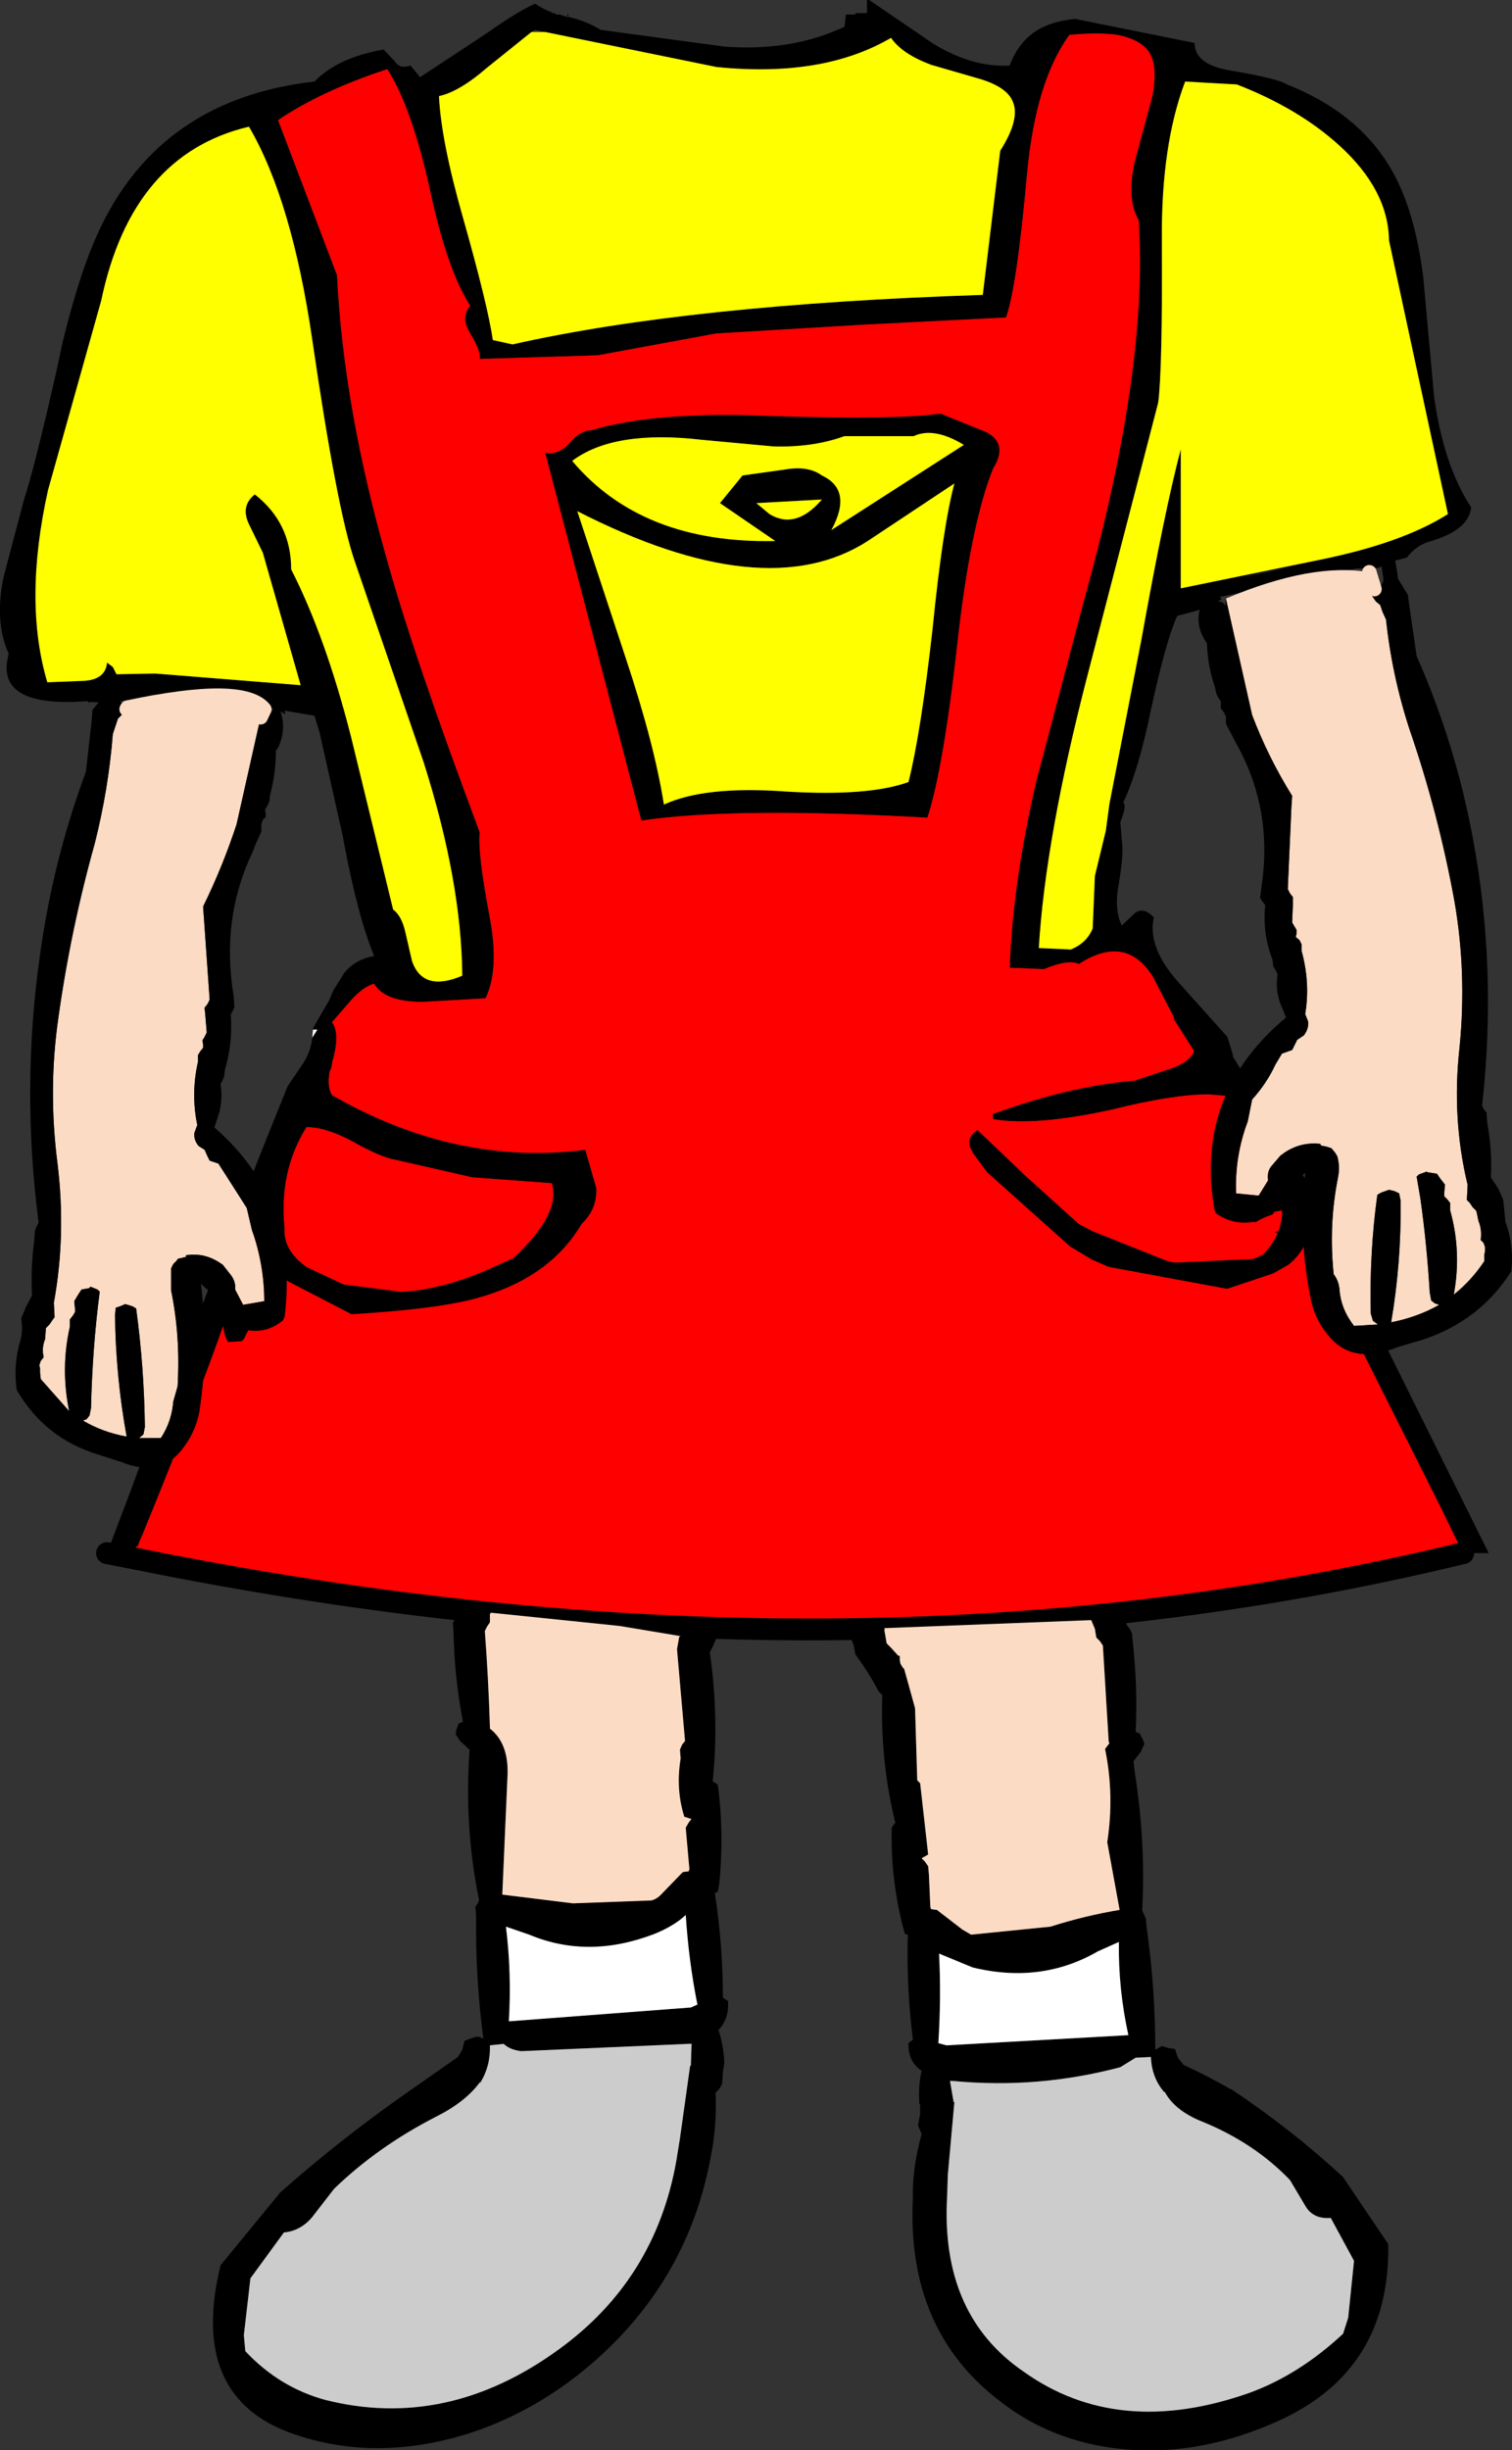 <?xml version="1.0" encoding="UTF-8" standalone="no"?>
<svg xmlns:xlink="http://www.w3.org/1999/xlink" height="168.25px" width="103.85px" xmlns="http://www.w3.org/2000/svg">
  <rect width="100%" height="100%" fill="#333333" stroke="none"/>
  <g transform="matrix(1.0, 0.0, 0.0, 1.0, 120.15, 59.0)">
    <path d="M-98.65 11.7 L-98.65 11.6 -97.55 9.7 -97.25 9.0 -96.5 7.8 Q-95.7 6.85 -94.45 6.65 -95.55 4.0 -96.5 -1.0 L-96.6 -1.55 -98.2 -8.7 -98.55 -9.85 -100.6 -10.2 -100.55 -9.95 -101.15 -10.3 -102.45 -10.55 -102.65 -10.8 Q-103.25 -11.5 -104.45 -11.6 L-109.5 -11.3 -111.9 -10.85 -111.9 -10.8 -111.95 -10.8 -112.05 -10.75 -112.05 -10.9 -112.05 -10.75 -112.1 -10.7 -114.0 -10.8 -114.05 -10.75 -114.1 -10.8 -114.15 -10.85 -115.15 -10.8 -115.85 -10.8 Q-120.45 -10.9 -119.55 -14.1 -120.55 -16.3 -119.9 -19.4 L-118.5 -24.7 Q-117.8 -26.8 -116.3 -33.4 L-115.85 -35.5 Q-114.8 -39.75 -113.75 -42.25 -109.65 -52.15 -98.55 -53.4 -96.95 -55.05 -93.8 -55.6 L-93.0 -54.75 Q-92.7 -54.25 -91.95 -54.5 L-91.3 -53.7 -87.35 -56.3 -86.6 -56.8 Q-84.7 -58.15 -83.4 -58.75 -82.9 -58.4 -82.25 -58.15 L-82.25 -58.1 -82.05 -58.1 -82.0 -58.05 -82.0 -58.0 -81.7 -58.0 -81.25 -57.85 -81.15 -57.85 -81.2 -58.0 -81.1 -58.0 -81.15 -57.85 Q-79.85 -57.55 -78.9 -56.95 L-70.4 -55.8 Q-66.25 -55.5 -63.0 -56.8 L-62.15 -57.15 -62.05 -58.0 -61.4 -58.0 -61.4 -58.1 -60.6 -58.1 -60.6 -59.0 -60.45 -59.0 -56.05 -56.0 Q-53.35 -54.35 -50.8 -54.5 -50.25 -56.0 -49.1 -56.8 -48.0 -57.55 -46.3 -57.7 L-38.1 -56.05 Q-38.1 -54.55 -35.6 -54.15 -32.35 -53.6 -31.75 -53.2 -26.95 -51.3 -24.7 -47.55 -23.0 -44.75 -22.4 -40.0 L-21.65 -31.75 Q-21.0 -27.05 -19.1 -24.15 -19.3 -22.6 -21.85 -21.85 -22.8 -21.6 -23.45 -20.8 L-23.55 -20.7 -24.35 -20.5 -24.55 -20.4 -24.65 -20.35 -24.7 -20.7 -25.15 -20.45 -25.25 -20.45 -25.25 -20.5 -25.55 -20.5 -25.6 -20.5 -27.1 -20.45 Q-31.7 -20.3 -35.9 -19.05 L-36.2 -18.9 -36.45 -18.6 -36.45 -18.5 -36.5 -18.4 -36.5 -18.35 -36.35 -18.0 -36.25 -17.85 -36.5 -17.7 -36.65 -17.65 -37.3 -17.4 -37.3 -17.3 -37.3 -17.25 -39.3 -16.7 Q-40.1 -14.9 -41.1 -10.25 -41.95 -6.1 -43.0 -3.9 -42.7 -3.65 -43.35 -2.2 L-43.2 -2.55 -43.1 -1.3 Q-42.95 -0.45 -43.3 1.65 -43.65 3.45 -43.1 4.55 L-42.2 3.7 Q-41.6 3.25 -40.9 4.0 -41.35 6.0 -39.3 8.35 L-35.85 12.2 -35.45 13.5 -35.5 13.5 -33.65 16.55 Q-31.7 19.2 -31.4 20.75 -30.0 22.35 -28.9 25.1 L-27.05 29.5 -24.95 33.55 -24.9 33.55 -17.9 47.65 -19.65 47.65 -19.65 47.6 -19.7 47.6 -21.15 44.6 -26.55 33.85 Q-28.65 29.75 -30.5 26.4 -30.85 27.2 -31.65 27.85 L-31.65 28.0 -31.65 27.85 -32.7 28.45 -35.85 29.5 -35.9 29.5 -44.0 28.0 -45.15 27.5 -46.65 26.6 -52.35 21.5 -53.35 20.15 -53.35 20.1 Q-53.95 19.2 -53.0 18.6 L-52.85 18.75 -49.65 21.8 -46.05 25.05 -45.1 25.55 -39.95 27.6 -39.7 27.65 -39.45 27.7 -34.05 27.45 -33.4 27.15 Q-31.6 25.3 -32.25 22.75 L-32.65 21.65 -35.9 16.25 -37.15 16.15 Q-39.6 16.15 -43.8 17.2 -49.05 18.35 -51.95 17.85 L-51.95 17.5 Q-46.8 15.6 -42.2 15.2 L-39.8 14.4 Q-38.6 14.0 -38.2 13.35 L-38.15 13.15 -39.55 10.95 -39.5 10.95 -39.55 10.8 -40.95 8.1 Q-42.8 5.1 -46.05 7.2 -46.75 6.85 -48.45 7.55 L-50.8 7.45 Q-50.6 1.6 -48.95 -5.45 L-45.65 -17.95 Q-41.25 -33.8 -41.95 -43.9 -42.8 -45.35 -42.2 -47.95 L-41.0 -52.4 Q-40.55 -54.8 -41.45 -55.7 -42.1 -56.35 -43.4 -56.6 -44.7 -56.8 -46.7 -56.6 -49.0 -53.45 -49.6 -47.15 -50.3 -39.3 -51.05 -37.2 L-60.9 -36.7 -70.95 -36.1 -79.1 -34.6 -87.2 -34.35 Q-87.1 -34.85 -87.85 -36.1 -88.55 -37.2 -87.85 -38.0 -89.45 -40.45 -90.65 -46.1 -91.9 -51.7 -93.55 -54.25 -98.1 -52.75 -101.05 -50.75 L-97.0 -40.1 Q-96.55 -30.95 -93.55 -20.5 -91.7 -13.85 -87.2 -1.85 -87.35 -0.4 -86.5 4.05 -85.85 7.6 -86.8 9.55 L-91.1 9.8 Q-93.75 9.8 -94.45 8.55 -95.2 8.75 -96.05 9.7 L-97.35 11.2 Q-96.8 11.9 -97.25 13.65 L-97.3 13.8 -97.4 14.35 -97.5 14.55 Q-97.7 15.6 -97.35 16.2 -88.8 21.1 -79.95 19.95 L-79.2 22.55 Q-79.1 24.0 -80.2 25.05 -82.3 28.6 -86.9 30.0 L-87.25 30.1 -87.4 30.15 Q-90.15 30.9 -96.0 31.25 L-100.35 29.0 Q-102.6 27.5 -102.65 25.55 -105.1 33.55 -110.35 46.35 L-110.55 46.8 -110.7 47.2 -110.8 47.2 -111.0 47.65 -112.8 47.65 -111.15 43.3 -109.7 39.35 -109.6 39.4 -109.6 39.5 -109.6 39.55 -108.5 36.65 Q-103.9 24.2 -101.0 17.1 L-100.4 15.6 -100.2 15.3 -99.35 14.05 Q-98.8 13.2 -98.7 12.25 L-98.35 11.7 -98.65 11.7 M-82.7 -56.8 L-83.4 -56.95 -83.65 -56.8 -86.7 -54.35 Q-88.6 -52.7 -90.0 -52.4 -89.85 -49.3 -88.35 -44.05 -86.65 -38.05 -86.3 -35.65 L-84.95 -35.35 Q-72.75 -38.1 -52.65 -38.75 L-51.45 -48.65 Q-50.05 -50.85 -50.6 -52.05 -51.0 -53.0 -52.75 -53.55 L-56.2 -54.55 Q-58.2 -55.3 -58.95 -56.4 -63.65 -53.65 -70.95 -54.4 L-82.7 -56.8 M-81.05 -28.55 Q-80.3 -29.45 -79.55 -29.45 -75.2 -30.75 -67.6 -30.45 -58.7 -30.15 -55.55 -30.6 L-52.45 -29.35 Q-50.85 -28.55 -51.95 -26.8 -53.5 -22.9 -54.4 -14.75 -55.35 -6.25 -56.45 -2.85 -69.75 -3.6 -76.1 -2.65 L-82.7 -27.9 Q-81.8 -27.75 -81.05 -28.55 M-113.2 -38.35 L-116.85 -25.35 Q-118.55 -17.7 -116.9 -12.15 L-114.35 -12.25 Q-112.9 -12.35 -112.8 -13.5 L-112.4 -13.2 -112.15 -12.7 -109.5 -12.75 -99.5 -11.95 -102.1 -21.05 -103.05 -23.0 Q-103.65 -24.25 -102.65 -25.05 -100.15 -23.1 -100.15 -19.9 -97.8 -15.3 -96.05 -8.45 L-93.15 3.45 Q-92.55 3.9 -92.3 5.05 L-91.85 7.0 Q-91.1 9.15 -88.4 8.0 -88.45 1.55 -91.05 -6.65 L-95.8 -20.5 Q-97.0 -24.0 -98.7 -35.65 -100.1 -45.25 -103.05 -50.3 -111.1 -48.4 -113.2 -38.35 M-37.0 -53.3 L-38.75 -53.4 Q-40.4 -49.05 -40.35 -42.5 -40.3 -33.7 -40.6 -31.35 L-45.45 -12.65 Q-48.35 -1.45 -48.8 6.1 L-46.6 6.2 Q-45.5 5.75 -45.1 4.75 L-44.95 1.15 -44.2 -1.95 -43.95 -3.8 -41.75 -15.1 Q-40.15 -24.0 -39.05 -28.15 L-39.05 -18.6 -29.55 -20.55 Q-23.85 -21.7 -20.7 -23.7 L-24.75 -42.5 Q-24.8 -45.95 -28.15 -49.0 -30.95 -51.55 -35.2 -53.2 L-37.0 -53.3 M-67.3 -23.7 Q-65.5 -22.6 -63.7 -24.7 L-68.2 -24.45 -67.3 -23.7 M-80.5 -23.9 L-77.2 -13.9 Q-75.2 -7.9 -74.55 -3.75 -71.75 -5.05 -66.2 -4.65 -60.5 -4.3 -57.75 -5.3 -56.9 -8.7 -56.1 -15.8 -55.4 -22.8 -54.6 -25.8 L-60.55 -21.85 Q-67.6 -17.3 -80.5 -23.9 M-53.95 -28.45 Q-56.0 -29.7 -57.4 -29.05 L-62.15 -29.05 Q-64.35 -28.25 -67.1 -28.35 L-71.95 -28.8 Q-78.0 -29.5 -80.85 -27.35 -76.05 -21.65 -66.9 -21.85 L-70.7 -24.45 -69.15 -26.35 -66.3 -26.75 Q-64.65 -27.05 -63.7 -26.35 -61.55 -25.35 -63.05 -22.6 L-53.95 -28.45 M-37.0 -18.4 L-36.45 -18.5 -37.0 -18.4 M-92.95 20.65 Q-93.95 20.5 -95.9 19.4 -97.75 18.4 -99.1 18.4 -101.0 21.45 -100.6 25.35 -100.7 26.85 -99.1 28.0 L-96.55 29.2 -92.65 29.7 -92.5 29.7 Q-89.85 29.55 -86.8 28.25 L-84.9 27.4 Q-81.6 24.35 -82.25 22.25 L-87.7 21.85 -92.95 20.65" fill="#000000" fill-rule="evenodd" stroke="none"/>
    <path d="M-82.7 -56.8 L-70.95 -54.4 Q-63.65 -53.65 -58.95 -56.4 -58.2 -55.3 -56.2 -54.55 L-52.75 -53.55 Q-51.0 -53.0 -50.6 -52.05 -50.05 -50.85 -51.45 -48.65 L-52.65 -38.75 Q-72.75 -38.1 -84.95 -35.35 L-86.3 -35.65 Q-86.65 -38.05 -88.35 -44.05 -89.85 -49.3 -90.0 -52.4 -88.6 -52.7 -86.7 -54.35 L-83.65 -56.8 -82.7 -56.8 M-113.2 -38.35 Q-111.1 -48.4 -103.05 -50.3 -100.1 -45.25 -98.7 -35.65 -97.0 -24.0 -95.8 -20.5 L-91.05 -6.65 Q-88.45 1.55 -88.4 8.0 -91.1 9.15 -91.85 7.0 L-92.3 5.05 Q-92.55 3.9 -93.15 3.45 L-96.05 -8.45 Q-97.8 -15.3 -100.15 -19.9 -100.15 -23.1 -102.65 -25.05 -103.65 -24.25 -103.05 -23.0 L-102.1 -21.05 -99.5 -11.95 -109.5 -12.75 -112.15 -12.7 -112.4 -13.2 -112.8 -13.5 Q-112.9 -12.35 -114.35 -12.25 L-116.9 -12.15 Q-118.55 -17.7 -116.85 -25.35 L-113.2 -38.35 M-37.0 -53.3 L-35.2 -53.2 Q-30.95 -51.55 -28.15 -49.0 -24.8 -45.95 -24.75 -42.5 L-20.7 -23.7 Q-23.85 -21.7 -29.55 -20.55 L-39.05 -18.6 -39.05 -28.15 Q-40.15 -24.0 -41.75 -15.1 L-43.95 -3.8 -44.2 -1.95 -44.95 1.15 -45.1 4.75 Q-45.5 5.75 -46.6 6.2 L-48.8 6.1 Q-48.35 -1.45 -45.45 -12.65 L-40.6 -31.35 Q-40.3 -33.7 -40.35 -42.5 -40.4 -49.05 -38.75 -53.4 L-37.0 -53.3 M-53.95 -28.45 L-63.05 -22.6 Q-61.55 -25.35 -63.7 -26.35 -64.65 -27.05 -66.3 -26.75 L-69.15 -26.35 -70.7 -24.45 -66.9 -21.85 Q-76.05 -21.65 -80.85 -27.35 -78.0 -29.5 -71.95 -28.8 L-67.1 -28.35 Q-64.35 -28.25 -62.15 -29.05 L-57.4 -29.05 Q-56.0 -29.7 -53.95 -28.45 M-80.5 -23.9 Q-67.6 -17.3 -60.55 -21.85 L-54.6 -25.8 Q-55.4 -22.8 -56.1 -15.8 -56.9 -8.7 -57.75 -5.3 -60.5 -4.3 -66.2 -4.65 -71.75 -5.05 -74.55 -3.75 -75.2 -7.9 -77.2 -13.9 L-80.5 -23.9 M-67.3 -23.7 L-68.2 -24.45 -63.7 -24.7 Q-65.5 -22.6 -67.3 -23.7" fill="#ffff00" fill-rule="evenodd" stroke="none"/>
    <path d="M-111.0 47.65 L-110.8 47.2 -110.7 47.2 -110.55 46.8 -110.35 46.35 Q-105.1 33.55 -102.65 25.55 -102.6 27.5 -100.35 29.0 L-96.0 31.25 Q-90.15 30.9 -87.4 30.15 L-87.25 30.1 -86.9 30.0 Q-82.3 28.6 -80.2 25.05 -79.1 24.0 -79.2 22.55 L-79.95 19.95 Q-88.8 21.1 -97.35 16.2 -97.7 15.6 -97.5 14.55 L-97.4 14.35 -97.3 13.8 -97.25 13.65 Q-96.8 11.9 -97.35 11.2 L-96.05 9.7 Q-95.2 8.75 -94.45 8.55 -93.75 9.8 -91.1 9.8 L-86.8 9.55 Q-85.85 7.6 -86.5 4.05 -87.35 -0.4 -87.2 -1.85 -91.7 -13.85 -93.55 -20.5 -96.55 -30.95 -97.0 -40.1 L-101.05 -50.75 Q-98.1 -52.75 -93.55 -54.25 -91.9 -51.7 -90.65 -46.1 -89.45 -40.45 -87.85 -38.0 -88.55 -37.2 -87.85 -36.1 -87.1 -34.85 -87.2 -34.35 L-79.1 -34.6 -70.95 -36.1 -60.9 -36.7 -51.05 -37.2 Q-50.3 -39.3 -49.6 -47.15 -49.0 -53.45 -46.7 -56.6 -44.7 -56.8 -43.4 -56.6 -42.1 -56.35 -41.45 -55.7 -40.55 -54.8 -41.0 -52.4 L-42.2 -47.95 Q-42.8 -45.35 -41.95 -43.9 -41.25 -33.8 -45.65 -17.95 L-48.95 -5.45 Q-50.6 1.6 -50.8 7.45 L-48.45 7.55 Q-46.75 6.85 -46.05 7.2 -42.8 5.1 -40.95 8.1 L-39.55 10.8 -39.5 10.95 -39.55 10.95 -38.15 13.15 -38.2 13.35 Q-38.6 14.0 -39.8 14.4 L-42.2 15.2 Q-46.8 15.6 -51.95 17.5 L-51.95 17.85 Q-49.05 18.35 -43.8 17.2 -39.6 16.15 -37.15 16.15 L-35.9 16.25 -32.65 21.65 -32.25 22.75 Q-31.6 25.3 -33.4 27.15 L-34.05 27.45 -39.45 27.7 -39.7 27.65 -39.95 27.6 -45.1 25.55 -46.05 25.05 -49.65 21.8 -52.85 18.75 -53.0 18.6 Q-53.95 19.2 -53.35 20.1 L-53.35 20.15 -52.35 21.5 -46.65 26.6 -45.15 27.5 -44.0 28.0 -35.9 29.5 -35.85 29.5 -32.7 28.45 -31.65 27.85 -31.65 28.0 -31.65 27.85 Q-30.85 27.2 -30.5 26.4 -28.65 29.75 -26.55 33.85 L-21.15 44.6 -19.7 47.6 -19.65 47.6 -19.65 47.65 Q-63.15 56.8 -108.6 48.1 L-111.0 47.65 M-81.05 -28.55 Q-81.8 -27.75 -82.7 -27.9 L-76.1 -2.65 Q-69.75 -3.6 -56.45 -2.85 -55.35 -6.25 -54.4 -14.75 -53.5 -22.9 -51.95 -26.8 -50.85 -28.55 -52.45 -29.35 L-55.55 -30.6 Q-58.7 -30.15 -67.6 -30.45 -75.2 -30.75 -79.55 -29.45 -80.3 -29.45 -81.05 -28.55 M-92.95 20.65 L-87.7 21.85 -82.25 22.25 Q-81.6 24.35 -84.9 27.4 L-86.8 28.25 Q-89.85 29.55 -92.5 29.7 L-92.65 29.7 -96.55 29.2 -99.1 28.0 Q-100.7 26.85 -100.6 25.35 -101.0 21.45 -99.1 18.4 -97.75 18.4 -95.9 19.4 -93.95 20.5 -92.95 20.65" fill="#ff0000" fill-rule="evenodd" stroke="none"/>
    <path d="M-98.7 12.25 L-98.7 12.2 -98.65 11.7 -98.35 11.7 -98.7 12.25" fill="#ffffff" fill-rule="evenodd" stroke="none"/>
    <path d="M-25.6 -20.5 L-27.1 -20.45 -36.45 -18.5 -37.0 -18.4" fill="none" stroke="#000000" stroke-linecap="round" stroke-linejoin="round" stroke-width="1.0"/>
    <path d="M-19.65 47.65 Q-61.95 57.9 -110.5 48.1 L-112.8 47.65" fill="none" stroke="#000000" stroke-linecap="round" stroke-linejoin="round" stroke-width="1.5"/>
    <path d="M-73.4 53.35 L-70.95 53.5 -71.25 54.2 -71.4 54.45 Q-70.75 58.95 -71.2 63.35 L-71.15 63.35 -70.85 63.55 Q-70.4 66.85 -70.75 70.4 L-70.85 70.9 -71.05 71.0 Q-70.5 74.55 -70.5 78.15 L-70.4 78.25 -70.15 78.4 Q-70.05 79.6 -70.8 80.4 -70.45 81.45 -70.4 82.65 L-70.5 83.3 -70.55 84.1 -70.75 84.45 -71.0 84.7 Q-70.9 87.05 -71.35 89.2 -73.05 98.3 -80.6 104.2 -84.45 107.15 -88.8 108.35 -95.0 110.05 -100.5 107.95 -107.15 105.3 -105.0 96.55 L-100.9 91.55 Q-96.55 87.7 -91.7 84.35 L-88.7 82.25 -88.4 81.75 -88.25 81.15 -87.9 81.0 -87.4 80.85 Q-87.2 80.85 -86.95 81.0 -87.5 76.85 -87.45 72.55 L-87.5 71.95 -87.3 71.65 -87.25 71.45 Q-88.2 66.8 -87.95 62.0 L-87.9 61.15 -88.55 60.55 -88.85 60.1 -88.8 59.75 -88.7 59.5 -88.65 59.35 -88.4 59.25 -88.35 59.25 Q-88.95 56.15 -89.0 53.0 L-89.05 52.45 -88.85 52.1 -88.65 51.85 -88.65 51.65 -86.45 51.75 -86.5 51.85 -86.5 52.4 -86.7 52.7 -86.85 53.0 Q-86.6 56.3 -86.5 59.6 L-86.5 59.7 Q-85.15 60.75 -85.3 63.1 L-85.65 71.1 -80.8 71.7 -75.4 71.5 Q-75.05 71.4 -74.8 71.15 L-73.25 69.55 -72.85 69.5 -72.8 69.35 -73.0 67.1 -73.05 66.5 -72.85 66.15 -72.65 65.9 -72.7 65.9 -73.15 65.75 Q-73.75 63.85 -73.4 61.75 L-73.45 61.15 -73.3 60.8 -73.1 60.55 -73.65 54.25 -73.5 53.4 -73.4 53.35 M-72.9 81.35 L-84.35 81.85 Q-85.15 81.75 -85.55 81.35 L-86.5 81.45 Q-86.45 82.85 -87.15 84.0 L-87.2 84.0 Q-88.2 85.35 -90.2 86.35 -94.2 88.4 -97.2 91.3 L-98.75 93.3 Q-99.55 94.2 -100.65 94.3 L-102.95 97.45 -103.4 101.35 -103.3 102.45 Q-100.95 104.95 -97.8 105.8 -89.45 107.9 -81.8 102.35 -75.15 97.55 -73.7 89.4 L-73.45 87.85 -72.75 82.85 -72.7 82.85 -72.65 81.35 -72.65 81.3 -72.9 81.35 M-85.2 79.8 L-72.7 78.85 -72.25 78.65 Q-72.85 75.65 -73.05 72.5 -73.85 73.25 -75.2 73.8 -79.75 75.55 -83.8 73.85 L-85.4 73.3 Q-85.0 76.5 -85.2 79.8" fill="#000000" fill-rule="evenodd" stroke="none"/>
    <path d="M-73.4 53.35 L-73.5 53.4 -73.65 54.25 -73.1 60.55 -73.3 60.8 -73.45 61.15 -73.4 61.75 Q-73.75 63.85 -73.15 65.75 L-72.7 65.9 -72.65 65.9 -72.85 66.15 -73.05 66.5 -73.0 67.1 -72.8 69.35 -72.85 69.5 -73.25 69.55 -74.8 71.15 Q-75.05 71.4 -75.4 71.5 L-80.8 71.7 -85.65 71.1 -85.3 63.1 Q-85.15 60.75 -86.5 59.7 L-86.5 59.6 Q-86.6 56.3 -86.85 53.0 L-86.7 52.7 -86.5 52.4 -86.5 51.85 -86.45 51.75 -86.35 51.75 -77.6 52.65 -73.4 53.35" fill="#fbdbc4" fill-rule="evenodd" stroke="none"/>
    <path d="M-72.65 81.35 L-72.7 82.85 -72.75 82.85 -73.45 87.85 -73.7 89.4 Q-75.15 97.55 -81.8 102.35 -89.45 107.9 -97.8 105.8 -100.95 104.95 -103.3 102.45 L-103.4 101.35 -102.95 97.45 -100.65 94.3 Q-99.55 94.2 -98.75 93.3 L-97.2 91.3 Q-94.2 88.4 -90.2 86.35 -88.2 85.35 -87.2 84.0 L-87.15 84.0 Q-86.45 82.85 -86.5 81.45 L-85.55 81.35 Q-85.15 81.75 -84.35 81.85 L-72.9 81.35 -72.65 81.35" fill="#cccccc" fill-rule="evenodd" stroke="none"/>
    <path d="M-85.2 79.8 Q-85.0 76.5 -85.4 73.3 L-83.8 73.85 Q-79.75 75.55 -75.2 73.8 -73.85 73.25 -73.05 72.5 -72.85 75.65 -72.25 78.65 L-72.7 78.85 -85.2 79.8" fill="#ffffff" fill-rule="evenodd" stroke="none"/>
    <path d="M-59.4 52.8 L-59.4 53.0 -59.25 53.85 -58.95 54.15 -58.45 54.7 -58.35 54.7 -58.35 55.0 -58.3 55.25 -58.15 55.5 -58.05 55.6 -57.7 56.85 -57.3 58.3 -57.15 63.25 -56.95 63.45 -56.4 68.35 -56.85 68.6 -56.65 68.8 -56.4 69.15 -56.35 69.7 -56.25 71.95 -56.2 72.1 -55.8 72.15 -54.05 73.5 -53.45 73.85 -48.0 73.3 Q-45.65 72.55 -43.25 72.15 L-44.1 67.5 Q-43.6 64.25 -44.25 61.1 L-43.95 60.7 -44.0 60.6 -44.4 54.0 -44.6 53.7 -44.85 53.45 -44.95 52.85 -45.2 52.25 -42.95 52.0 -42.75 52.6 -42.55 52.85 -42.4 53.15 -42.35 53.7 Q-42.0 56.9 -42.15 59.95 L-42.1 59.95 -41.85 60.05 -41.8 60.2 -41.65 60.45 -41.55 60.75 -41.8 61.3 -42.3 61.95 -42.2 62.75 Q-41.45 67.55 -41.7 72.2 L-41.6 72.4 -41.45 72.75 -41.4 73.3 Q-40.8 77.55 -40.8 81.75 L-40.35 81.5 -39.85 81.65 -39.45 81.7 -39.25 82.3 -38.85 82.8 Q-37.2 83.55 -35.65 84.45 L-35.6 84.45 Q-31.4 87.25 -27.9 90.5 L-24.8 95.1 Q-24.65 103.6 -32.05 107.1 -38.15 109.95 -44.05 109.05 -48.25 108.4 -51.45 105.9 -57.9 101.0 -57.45 91.95 -57.5 89.9 -56.85 87.55 L-56.95 87.3 -57.1 86.95 -56.95 86.15 -56.95 85.5 -57.0 85.5 Q-57.1 84.3 -56.85 83.2 -57.8 82.55 -57.75 81.3 L-57.5 81.1 -57.45 81.05 Q-57.9 77.45 -57.8 73.85 L-58.0 73.8 -58.15 73.25 Q-59.0 69.85 -58.9 66.5 L-58.7 66.2 -58.65 66.2 Q-59.7 61.95 -59.55 57.4 L-59.8 57.15 Q-60.45 55.9 -61.4 54.6 L-61.5 54.05 -61.9 52.9 -59.4 52.8 M-55.7 81.3 L-55.15 81.45 -42.65 80.75 Q-43.35 77.55 -43.3 74.35 L-44.75 75.0 Q-48.65 77.25 -53.35 76.1 L-55.65 75.15 Q-55.5 78.2 -55.7 81.3 M-54.9 83.9 L-54.65 85.35 -54.6 85.35 -55.05 90.35 -55.1 91.85 Q-55.55 99.95 -49.85 103.85 -43.35 108.5 -34.3 105.3 -30.9 104.05 -27.9 101.25 L-27.55 100.15 -27.15 96.25 -28.75 93.3 Q-29.9 93.4 -30.45 92.55 L-31.55 90.7 Q-34.0 88.15 -37.55 86.7 -39.45 85.95 -40.15 84.65 L-40.2 84.65 Q-41.05 83.65 -41.1 82.25 L-42.15 82.3 -43.2 82.95 Q-48.85 84.45 -54.65 83.9 L-54.9 83.85 -54.9 83.9" fill="#000000" fill-rule="evenodd" stroke="none"/>
    <path d="M-45.2 52.25 L-44.95 52.85 -44.85 53.45 -44.6 53.7 -44.4 54.0 -44.0 60.6 -43.95 60.7 -44.25 61.1 Q-43.6 64.25 -44.1 67.5 L-43.25 72.15 Q-45.65 72.55 -48.0 73.3 L-53.45 73.85 -54.05 73.5 -55.8 72.15 -56.2 72.1 -56.25 71.95 -56.35 69.7 -56.4 69.15 -56.65 68.8 -56.85 68.6 -56.4 68.35 -56.95 63.45 -57.15 63.25 -57.3 58.3 -57.7 56.85 -58.05 55.6 -58.15 55.5 -58.3 55.25 -58.35 55.0 -58.35 54.7 -58.45 54.7 -58.95 54.15 -59.25 53.85 -59.4 53.0 -59.4 52.8 -45.2 52.25" fill="#fbdbc4" fill-rule="evenodd" stroke="none"/>
    <path d="M-54.65 83.9 Q-48.85 84.45 -43.2 82.95 L-42.15 82.3 -41.1 82.25 Q-41.05 83.65 -40.2 84.65 L-40.15 84.65 Q-39.45 85.95 -37.55 86.7 -34.0 88.15 -31.55 90.7 L-30.45 92.55 Q-29.9 93.4 -28.75 93.3 L-27.15 96.25 -27.55 100.15 -27.9 101.25 Q-30.9 104.05 -34.3 105.3 -43.35 108.5 -49.85 103.85 -55.55 99.95 -55.1 91.85 L-55.05 90.35 -54.6 85.35 -54.65 85.35 -54.9 83.9 -54.65 83.9" fill="#cccccc" fill-rule="evenodd" stroke="none"/>
    <path d="M-55.7 81.3 Q-55.5 78.2 -55.65 75.15 L-53.35 76.1 Q-48.65 77.25 -44.75 75.0 L-43.3 74.35 Q-43.35 77.55 -42.65 80.75 L-55.15 81.45 -55.7 81.3" fill="#ffffff" fill-rule="evenodd" stroke="none"/>
    <path d="M-102.25 -9.75 L-103.9 -2.4 Q-104.85 0.5 -106.2 3.25 L-106.15 3.95 -105.75 9.65 -105.9 9.95 -106.1 10.2 -106.05 10.7 -105.95 11.9 -106.1 12.2 -106.25 12.45 -106.2 12.7 -106.2 12.95 -106.4 13.2 -106.55 13.45 -106.55 13.9 Q-107.05 16.1 -106.6 18.25 L-106.8 18.8 Q-106.85 19.3 -106.5 19.7 L-106.1 19.95 -105.9 20.4 -105.75 20.7 -105.15 20.9 -104.7 21.6 -103.2 23.95 -102.85 25.45 Q-102.0 27.85 -102.0 30.35 L-103.45 30.6 -104.0 29.55 Q-103.95 29.0 -104.3 28.55 L-104.85 27.85 -105.15 27.65 Q-106.2 27.0 -107.4 27.2 L-107.35 27.3 -107.75 27.4 Q-107.95 27.4 -108.0 27.55 L-108.25 27.8 -108.4 28.1 -108.4 29.6 Q-107.75 32.75 -107.95 36.2 L-108.25 37.25 Q-108.35 38.6 -109.1 39.75 L-110.6 39.75 -110.3 39.5 -110.2 39.0 Q-110.25 34.85 -110.8 30.85 L-111.05 30.7 -111.55 30.55 -111.9 30.7 -112.2 30.8 -112.25 31.3 Q-112.2 35.55 -111.45 39.65 -113.1 39.35 -114.45 38.55 L-114.2 38.45 -114.0 38.2 -113.9 37.7 Q-113.8 33.5 -113.3 29.7 L-113.45 29.55 -113.95 29.35 -114.0 29.45 -114.55 29.55 -114.75 29.85 -115.05 30.35 -115.0 30.85 -115.0 31.1 -115.15 31.35 -115.35 31.6 -115.35 32.1 Q-116.0 34.95 -115.4 37.9 L-117.35 35.7 -117.4 35.25 -117.4 34.95 -117.45 34.75 -117.35 34.45 -117.15 34.2 Q-117.3 33.55 -117.05 32.95 L-117.0 32.2 -116.75 31.95 -116.55 31.65 -116.4 31.45 -116.45 30.45 Q-115.6 25.8 -116.2 20.9 -116.85 15.85 -116.15 10.95 -115.3 4.85 -113.65 -1.05 -112.7 -4.8 -112.4 -8.6 L-112.2 -9.2 -112.05 -9.65 -111.8 -9.9 -111.45 -10.3 -111.4 -10.4 Q-103.45 -12.1 -102.0 -10.3 L-102.4 -9.8 -102.25 -9.75" fill="#fbdbc4" fill-rule="evenodd" stroke="none"/>
    <path d="M-102.0 -10.3 Q-101.95 -9.8 -101.65 -9.8 L-101.35 -10.4 -101.35 -10.45 -101.1 -10.35 -100.9 -10.2 Q-100.45 -8.95 -101.05 -7.65 L-101.2 -7.45 Q-101.2 -5.9 -101.6 -4.4 L-101.65 -3.95 -101.8 -3.65 -101.95 -3.4 -101.9 -3.15 -101.9 -2.9 -102.1 -2.7 -102.2 -2.4 -102.2 -2.15 -102.2 -1.9 -102.65 -0.9 -102.75 -0.6 Q-105.0 4.05 -104.1 9.4 L-104.05 10.15 -104.15 10.4 -104.3 10.65 Q-104.15 12.6 -104.7 14.45 L-104.75 14.9 -104.85 15.15 -105.0 15.45 Q-104.8 16.7 -105.25 17.9 L-105.4 18.35 -105.45 18.4 Q-99.6 23.45 -100.6 31.4 L-100.7 31.65 Q-101.75 32.55 -103.1 32.35 L-103.4 32.95 -103.55 33.1 -104.5 33.15 -104.7 32.7 -104.9 31.7 -105.1 31.45 -105.3 31.2 -105.3 31.0 -105.3 30.75 -105.5 30.5 -105.6 30.25 -105.65 30.0 -105.65 29.8 -105.9 29.55 -106.15 29.35 -106.35 29.15 Q-105.8 33.65 -106.45 37.9 -106.7 39.35 -107.7 40.6 -109.2 42.45 -111.8 41.4 L-113.35 40.9 Q-117.05 39.8 -119.0 36.45 -119.25 34.7 -118.75 33.05 -118.55 32.3 -118.7 31.55 L-118.35 30.7 -117.95 29.95 Q-118.05 28.1 -117.8 26.2 L-117.75 25.5 -117.65 25.25 -117.5 24.95 Q-118.7 15.65 -117.4 6.55 -116.5 0.05 -114.25 -6.0 L-113.85 -9.55 -113.8 -10.25 -112.7 -11.6 -112.65 -11.6 Q-112.55 -10.9 -111.65 -10.75 L-111.3 -10.7 -111.4 -10.4 -111.45 -10.3 -111.8 -9.9 -112.05 -9.65 -112.2 -9.2 -112.4 -8.6 Q-112.7 -4.8 -113.65 -1.05 -115.3 4.85 -116.15 10.95 -116.85 15.85 -116.2 20.9 -115.6 25.8 -116.45 30.45 L-116.4 31.45 -116.55 31.65 -116.75 31.95 -117.0 32.2 -117.05 32.95 Q-117.3 33.55 -117.15 34.2 L-117.35 34.45 -117.45 34.75 -117.4 34.95 -117.4 35.25 -117.35 35.7 -115.4 37.9 Q-116.0 34.95 -115.35 32.1 L-115.35 31.6 -115.15 31.35 -115.0 31.1 -115.0 30.85 -115.05 30.35 -114.75 29.85 -114.55 29.55 -114.0 29.45 -113.95 29.35 -113.45 29.55 -113.3 29.7 Q-113.8 33.5 -113.9 37.7 L-114.0 38.2 -114.2 38.45 -114.45 38.55 Q-113.1 39.35 -111.45 39.65 -112.2 35.55 -112.25 31.3 L-112.2 30.8 -111.9 30.7 -111.55 30.55 -111.05 30.7 -110.8 30.85 Q-110.25 34.85 -110.2 39.0 L-110.3 39.5 -110.6 39.75 -109.1 39.75 Q-108.35 38.6 -108.25 37.25 L-107.95 36.2 Q-107.75 32.75 -108.4 29.6 L-108.4 28.1 -108.25 27.8 -108.0 27.55 Q-107.95 27.4 -107.75 27.4 L-107.35 27.3 -107.4 27.2 Q-106.2 27.0 -105.15 27.65 L-104.85 27.85 -104.3 28.55 Q-103.95 29.0 -104.0 29.55 L-103.45 30.6 -102.0 30.35 Q-102.0 27.85 -102.85 25.45 L-103.2 23.95 -104.7 21.6 -105.15 20.9 -105.75 20.7 -105.9 20.4 -106.1 19.95 -106.5 19.7 Q-106.85 19.3 -106.8 18.8 L-106.6 18.25 Q-107.05 16.1 -106.55 13.9 L-106.55 13.45 -106.4 13.2 -106.2 12.95 -106.2 12.7 -106.25 12.45 -106.1 12.2 -105.95 11.9 -106.05 10.7 -106.1 10.2 -105.9 9.95 -105.75 9.65 -106.15 3.95 -106.2 3.25 Q-104.85 0.5 -103.9 -2.4 L-102.25 -9.75 -102.4 -9.8 -102.0 -10.3 -102.25 -9.75 -102.0 -10.3" fill="#000000" fill-rule="evenodd" stroke="none"/>
    <path d="M-102.0 -10.3 L-102.25 -9.75 M-111.45 -10.3 L-111.4 -10.4 Q-103.45 -12.1 -102.0 -10.3 Z" fill="none" stroke="#fbdbc4" stroke-linecap="round" stroke-linejoin="round" stroke-width="1.0"/>
    <path d="M-26.1 -19.7 L-26.2 -18.5 -25.65 -17.7 -25.35 -17.45 -25.2 -17.0 -24.95 -16.45 Q-24.55 -12.65 -23.35 -8.95 -21.35 -3.15 -20.25 2.9 -19.4 7.8 -19.9 12.9 -20.45 17.8 -19.35 22.35 L-19.35 22.4 -19.4 23.4 -19.2 23.6 -19.0 23.9 -18.75 24.15 -18.6 24.85 Q-18.35 25.45 -18.45 26.15 L-18.25 26.35 -18.15 26.65 -18.15 26.9 -18.2 27.15 -18.2 27.6 Q-19.1 28.95 -20.3 29.9 -19.75 26.95 -20.55 24.1 L-20.55 23.6 -20.75 23.35 -20.95 23.15 -20.95 22.85 -20.9 22.35 -21.25 21.9 -21.45 21.6 -22.1 21.5 -22.15 21.45 -22.7 21.65 -22.85 21.8 -22.6 23.25 Q-22.15 26.4 -21.95 29.75 L-21.85 30.3 -21.6 30.5 -21.3 30.6 Q-22.8 31.45 -24.6 31.8 -23.9 27.7 -23.95 23.45 L-24.05 22.95 -24.35 22.8 -24.75 22.7 -25.3 22.9 -25.55 23.05 Q-26.1 27.05 -26.0 31.2 L-25.85 31.7 -25.5 31.95 -27.15 32.05 Q-28.05 30.9 -28.15 29.55 -28.2 28.95 -28.55 28.5 -28.9 25.1 -28.25 21.85 -28.1 21.1 -28.3 20.4 L-28.45 20.15 -28.7 19.85 -29.0 19.75 -29.45 19.65 -29.45 19.55 Q-30.75 19.4 -31.85 20.1 L-32.2 20.35 -32.8 21.05 Q-33.15 21.45 -33.05 22.05 L-33.7 23.1 -35.25 22.95 Q-35.35 20.4 -34.45 18.0 L-34.15 16.5 Q-33.15 15.4 -32.55 14.1 L-32.1 13.35 -31.4 13.1 -31.25 12.8 -31.05 12.4 -30.6 12.1 Q-30.25 11.65 -30.3 11.15 L-30.5 10.65 -30.5 10.6 Q-30.15 8.5 -30.75 6.3 L-30.75 5.85 -30.9 5.55 -31.15 5.35 -31.1 5.1 -31.1 4.85 -31.25 4.6 -31.4 4.35 -31.35 3.1 -31.35 2.6 -31.55 2.35 -31.7 2.05 -31.45 -3.6 -31.4 -4.35 Q-33.05 -7.0 -34.15 -9.9 L-35.95 -17.9 Q-30.0 -20.4 -26.1 -19.7" fill="#fbdbc4" fill-rule="evenodd" stroke="none"/>
    <path d="M-24.8 -20.35 L-23.45 -18.15 -23.35 -17.4 -22.85 -13.95 Q-20.2 -7.95 -19.0 -1.5 -17.3 7.5 -18.35 16.9 L-18.25 17.15 -18.05 17.4 -18.0 18.1 Q-17.65 20.0 -17.75 21.85 L-17.25 22.6 -16.9 23.4 -16.75 24.9 Q-16.15 26.55 -16.35 28.3 -18.5 31.7 -22.45 33.0 L-24.15 33.5 Q-27.05 34.7 -28.7 32.95 -29.8 31.75 -30.1 30.3 -31.0 26.05 -30.5 21.55 L-30.7 21.7 -30.95 21.95 -31.25 22.2 -31.25 22.45 -31.25 22.7 -31.4 22.9 -31.6 23.2 -31.6 23.4 -31.65 23.65 -31.8 23.9 -32.05 24.15 -32.05 24.2 -32.25 24.1 -32.25 24.15 -32.6 24.2 -32.75 24.4 Q-33.4 24.6 -33.95 24.95 L-34.0 24.9 Q-35.5 25.15 -36.65 24.3 L-36.75 24.0 Q-38.1 16.1 -31.8 10.85 L-31.85 10.8 -32.05 10.3 Q-32.6 9.15 -32.4 7.9 L-32.55 7.6 -32.7 7.35 -32.75 6.9 Q-33.45 5.1 -33.25 3.15 L-33.45 2.9 -33.6 2.65 -33.5 1.85 Q-32.7 -3.5 -35.3 -8.05 L-35.45 -8.35 -35.95 -9.3 -35.95 -9.6 -35.95 -9.8 -36.1 -10.1 -36.3 -10.35 -36.3 -10.55 -36.3 -10.85 -36.45 -11.05 -36.6 -11.35 -36.7 -11.8 Q-37.2 -13.25 -37.25 -14.8 L-37.4 -15.05 Q-38.15 -16.3 -37.6 -17.55 L-37.4 -17.7 -37.15 -17.8 -37.1 -17.75 -36.8 -17.2 -36.5 -17.15 -36.45 -17.2 -36.4 -17.2 -36.0 -17.25 -35.95 -17.9 -34.15 -9.9 Q-33.05 -7.0 -31.4 -4.35 L-31.45 -3.6 -31.7 2.05 -31.55 2.35 -31.35 2.6 -31.35 3.1 -31.4 4.35 -31.25 4.6 -31.1 4.85 -31.1 5.1 -31.15 5.35 -30.9 5.55 -30.75 5.85 -30.75 6.3 Q-30.15 8.5 -30.5 10.6 L-30.5 10.65 -30.3 11.15 Q-30.25 11.65 -30.6 12.1 L-31.05 12.4 -31.25 12.8 -31.4 13.1 -32.1 13.35 -32.55 14.1 Q-33.15 15.4 -34.15 16.5 L-34.45 18.0 Q-35.35 20.4 -35.25 22.95 L-33.7 23.1 -33.05 22.05 Q-33.15 21.45 -32.8 21.05 L-32.2 20.35 -31.85 20.1 Q-30.75 19.4 -29.45 19.55 L-29.45 19.65 -29.0 19.75 -28.7 19.85 -28.45 20.15 -28.3 20.4 Q-28.1 21.1 -28.25 21.85 -28.9 25.1 -28.55 28.5 -28.2 28.95 -28.15 29.55 -28.05 30.9 -27.15 32.05 L-25.5 31.95 -25.85 31.7 -26.0 31.2 Q-26.1 27.05 -25.55 23.05 L-25.3 22.9 -24.75 22.7 -24.35 22.8 -24.05 22.95 -23.95 23.45 Q-23.9 27.7 -24.6 31.8 -22.8 31.45 -21.3 30.6 L-21.6 30.5 -21.85 30.3 -21.95 29.75 Q-22.15 26.4 -22.6 23.25 L-22.85 21.8 -22.7 21.65 -22.15 21.45 -22.1 21.5 -21.45 21.6 -21.25 21.9 -20.9 22.35 -20.95 22.85 -20.95 23.15 -20.75 23.35 -20.55 23.6 -20.55 24.1 Q-19.75 26.95 -20.3 29.9 -19.1 28.95 -18.2 27.6 L-18.2 27.15 -18.15 26.9 -18.15 26.65 -18.25 26.35 -18.45 26.15 Q-18.35 25.45 -18.6 24.85 L-18.75 24.15 -19.0 23.9 -19.2 23.6 -19.4 23.4 -19.35 22.4 -19.35 22.35 Q-20.45 17.8 -19.9 12.9 -19.4 7.8 -20.25 2.9 -21.35 -3.15 -23.35 -8.95 -24.55 -12.65 -24.95 -16.45 L-25.2 -17.0 -25.35 -17.45 -25.65 -17.7 -26.2 -18.5 -26.1 -19.7 Q-25.95 -18.55 -25.8 -18.55 L-25.75 -18.55 Q-24.85 -18.75 -25.15 -20.2 L-24.75 -19.45 -24.7 -19.45 -24.65 -19.45 -24.8 -20.35 M-36.45 -17.2 L-36.5 -17.15 -36.8 -17.2 -36.6 -17.2 -36.45 -17.2 M-24.6 -18.8 L-24.65 -19.45 -24.6 -18.8 M-32.4 25.55 L-32.4 25.65 -32.6 25.65 -32.4 25.55" fill="#000000" fill-rule="evenodd" stroke="none"/>
    <path d="M-26.1 -19.7 L-25.75 -18.55" fill="none" stroke="#fbdbc4" stroke-linecap="round" stroke-linejoin="round" stroke-width="1.0"/>
    <path d="M-24.8 -20.35 L-24.65 -19.45 -24.6 -18.8 M-36.8 -17.2 L-36.5 -17.15 -36.45 -17.2" fill="none" stroke="#000000" stroke-linecap="round" stroke-linejoin="round" stroke-width="1.0"/>
  </g>
</svg>
